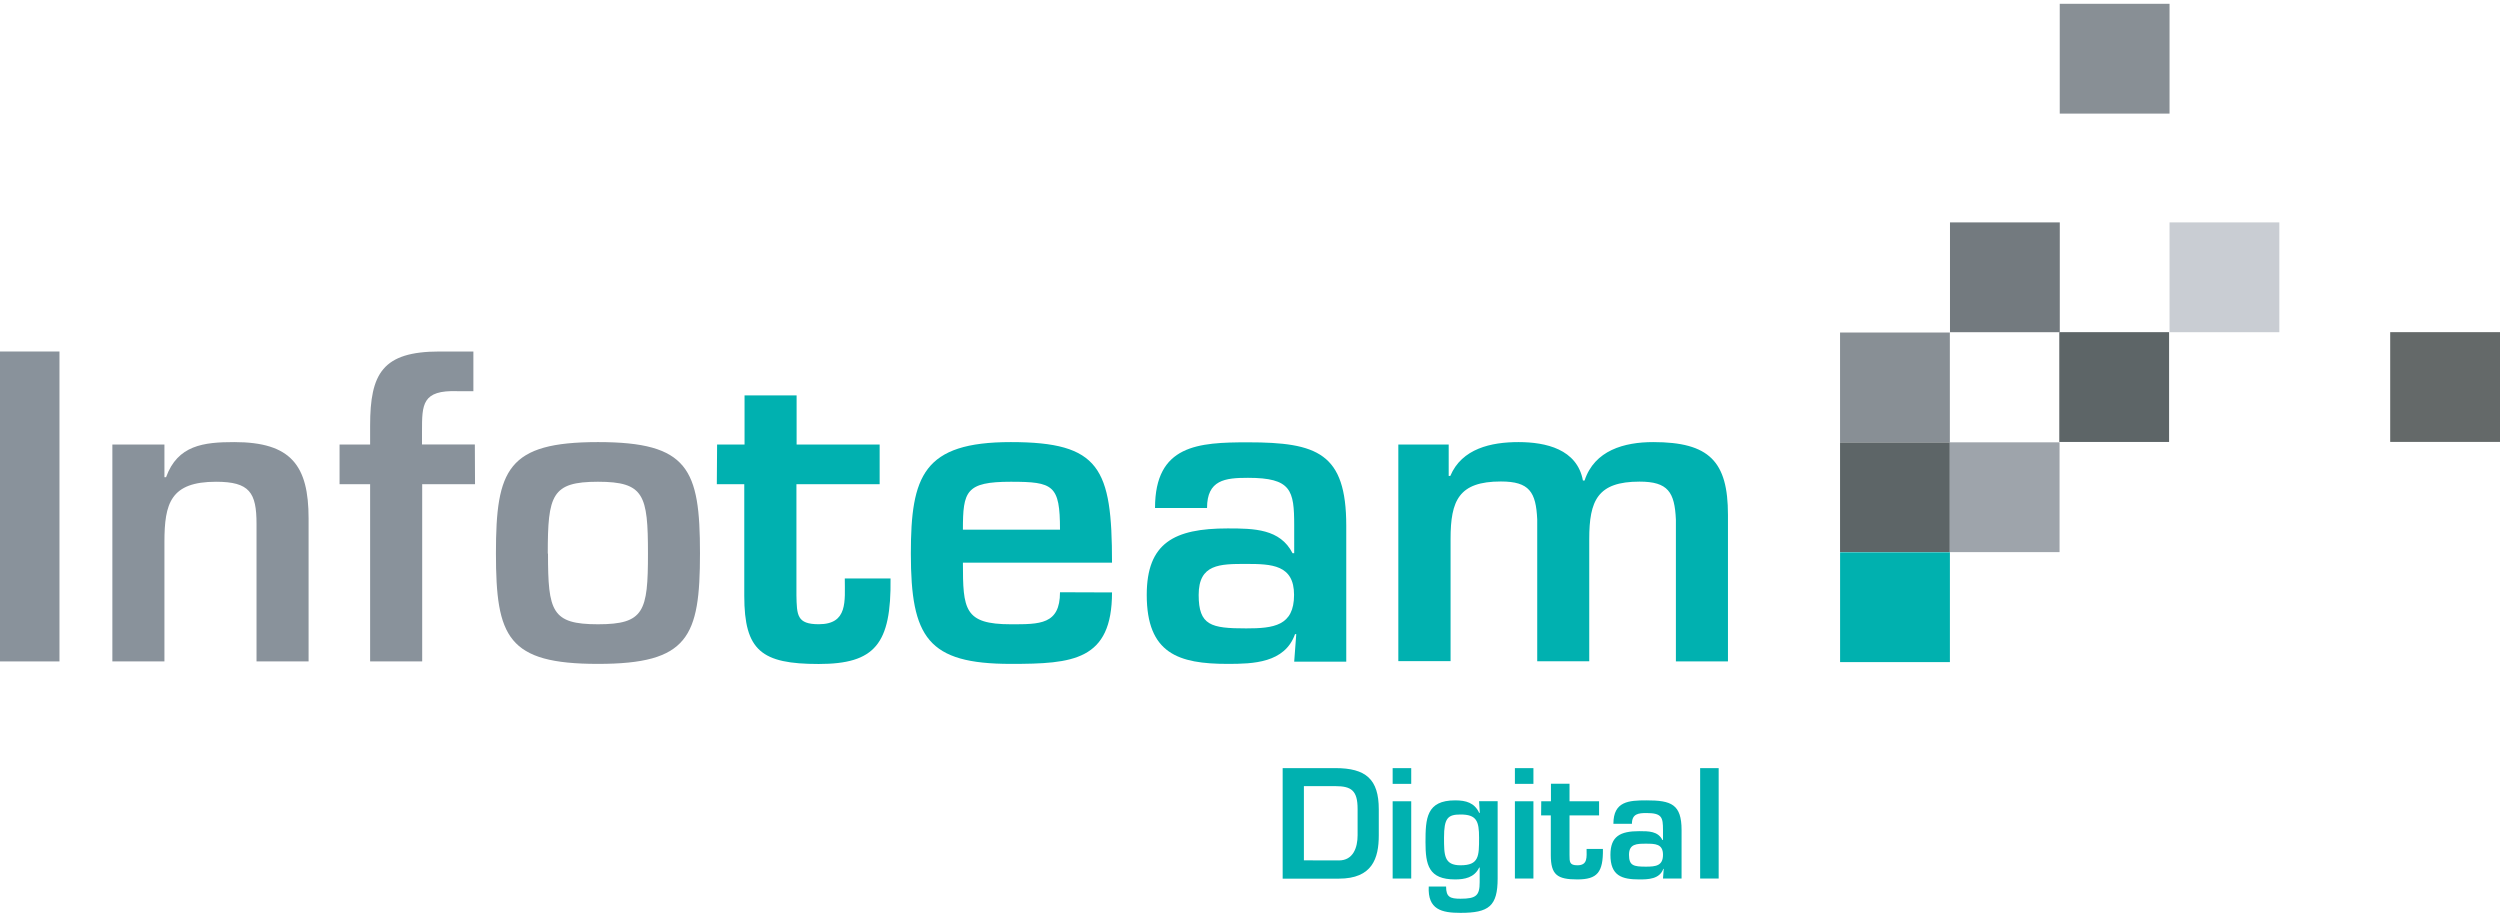 <?xml version="1.0"?>
<svg xmlns="http://www.w3.org/2000/svg" id="Calque_1" data-name="Calque 1" viewBox="0 0 546.44 198.7" width="150" height="55"><defs><style>.cls-1{fill:#89929b;}.cls-2{fill:#00b1b0;}.cls-3{fill:#5d6567;}.cls-4{fill:#9ea4ab;}.cls-5{fill:#888f95;}.cls-6{fill:#c9cdd3;}.cls-7{fill:#646969;}.cls-8{fill:#737a7f;}.cls-9{fill:#00b1af;}</style></defs><path class="cls-1" d="M13,143.74H0V76H13Z"/><path class="cls-1" d="M35.94,96.34v7.13h.36c2.53-7,8.21-7.67,14.9-7.67,12.46,0,16.25,5.15,16.25,16.7v31.24H56.07V113.67c0-6.86-1.53-9.2-8.85-9.2-9.93,0-11.28,4.69-11.28,13.18v26.09H24.56V96.34Z"/><path class="cls-1" d="M103.83,105H92.28v38.73H80.9V105H74.22V96.34H80.9V92.19C80.9,80.81,83.61,76,96.07,76h7.4v8.67H100c-7.76-.27-7.76,2.89-7.76,8.76v2.89h11.55Z"/><path class="cls-1" d="M153,120.09c0,18.33-2.53,24.19-22.3,24.19s-22.3-5.86-22.3-24.19,2.53-24.29,22.3-24.29S153,101.67,153,120.09Zm-33.22.09c0,12.64.81,15.44,10.92,15.44s10.93-2.8,10.93-15.44c0-12.83-.82-15.71-10.93-15.71S119.73,107.35,119.73,120.18Z"/><path class="cls-2" d="M156.74,96.34h6V85.59h11.38V96.34h18.15V105H174.08v24.28c.09,4.34.09,6.33,4.88,6.33,6.41,0,5.69-5.06,5.69-10h10c.18,14.36-3.43,18.69-15.71,18.69-12.46,0-16.26-2.89-16.26-14.89V105h-6Z"/><path class="cls-2" d="M243.06,128.66c0,14.9-8.57,15.62-22.12,15.62-18.15,0-21.85-5.77-21.85-24.1,0-17,2.71-24.38,21.85-24.38,19.5,0,22.12,5.68,22.12,26.36H210.47c0,10.21.27,13.46,10.47,13.46,6.32,0,10.75.09,10.75-7Zm-11.37-13.72c0-9.75-1.45-10.47-10.75-10.47-9.84,0-10.47,2.07-10.47,10.47Z"/><path class="cls-2" d="M283.33,137.78h-.27c-2.25,6.33-9.21,6.5-14.72,6.5-10.74,0-17.69-2.25-17.69-15.08,0-11.37,6-14.53,17.69-14.53,5.78,0,11.47.09,14.18,5.42h.36V114c0-7.68-.63-10.39-10.11-10.39-5,0-8.94.45-8.94,6.59H252.46c0-13.81,9.48-14.35,20.31-14.35,15.17,0,21.49,2.35,21.49,18.24v29.7H282.88ZM262,129.2c0,6.69,2.7,7.32,10.38,7.32,6,0,10.47-.54,10.47-7.32,0-6.58-4.88-6.77-10.47-6.77C266.63,122.43,262,122.43,262,129.2Z"/><path class="cls-2" d="M316.65,96.34v6.86H317c2.53-6,8.94-7.4,14.9-7.4s12.82,1.53,14.09,8.4h.36c2.17-6.6,8.67-8.4,15-8.4,12.28,0,16.34,4.24,16.34,15.89v32.05H366.31v-31c-.27-6-1.71-8.3-7.94-8.3-9.21,0-11,4.15-11,12.55v26.72H336v-31c-.27-6-1.71-8.3-7.94-8.3-9.21,0-11,4.15-11,12.55v26.72H305.64V96.34Z"/><rect class="cls-3" x="402.19" y="95.85" width="24" height="24"/><rect class="cls-3" x="450.11" y="71.77" width="24" height="24"/><rect class="cls-4" x="426.17" y="95.85" width="24" height="24"/><rect class="cls-5" x="402.19" y="71.85" width="24" height="24"/><rect class="cls-6" x="474.21" y="47.78" width="24" height="24"/><rect class="cls-7" x="522.44" y="71.77" width="24" height="23.99"/><rect class="cls-5" x="450.21" width="24" height="24"/><rect class="cls-8" x="426.22" y="47.78" width="24" height="24"/><rect class="cls-9" x="402.2" y="119.89" width="24" height="24"/><path class="cls-2" d="M280.36,167.06h11.52c6.66,0,9.49,2.42,9.49,9v5.7c0,5-1.41,9.46-8.72,9.46H280.36Zm12.29,20.18c3.12,0,4.09-2.8,4.09-5.5V176c0-4-1.32-5-4.86-5H285v16.22Z"/><path class="cls-2" d="M308.46,170.51H304.4v-3.45h4.06Zm0,20.69H304.4V174.3h4.06Z"/><path class="cls-2" d="M323.42,188.79h-.1c-1.06,2.22-3.21,2.6-5.27,2.6-5.8,0-6.47-3.18-6.47-8.14,0-5.18.19-9.14,6.47-9.14,2.38,0,4.24.52,5.27,2.74h.13l-.16-2.55h4.06v16.87c0,6.08-1.93,7.53-8.11,7.53-4.12,0-7.21-.71-6.95-5.76h3.79c0,2.31.87,2.67,3.16,2.67,3.44,0,4.18-.71,4.18-3.61Zm-7.79-6.54c0,3.83,0,6.05,3.61,6.05,4.05,0,4.05-2,4.05-6.05,0-3.6-.54-5.05-4.05-5.05C316.44,177.2,315.63,178,315.63,182.25Z"/><path class="cls-2" d="M335.17,170.51h-4.05v-3.45h4.05Zm0,20.69h-4.05V174.3h4.05Z"/><path class="cls-2" d="M336.88,174.3H339v-3.83h4.06v3.83h6.46v3.09h-6.46v8.66c0,1.54,0,2.25,1.73,2.25,2.29,0,2-1.8,2-3.57h3.57c.07,5.12-1.22,6.66-5.6,6.66s-5.79-1-5.79-5.31v-8.69h-2.12Z"/><path class="cls-2" d="M363.65,189.08h-.09c-.81,2.25-3.29,2.31-5.25,2.31-3.83,0-6.31-.8-6.31-5.37,0-4.06,2.13-5.18,6.31-5.18,2.06,0,4.09,0,5.05,1.93h.13v-2.19c0-2.74-.22-3.7-3.6-3.7-1.77,0-3.19.16-3.19,2.35h-4.05c0-4.93,3.38-5.12,7.24-5.12,5.4,0,7.66.84,7.66,6.5V191.2h-4.06ZM356.06,186c0,2.38,1,2.6,3.7,2.6,2.16,0,3.73-.19,3.73-2.6s-1.74-2.42-3.73-2.42S356.06,183.6,356.06,186Z"/><path class="cls-2" d="M375.66,191.2h-4.05V167.06h4.05Z"/></svg>
